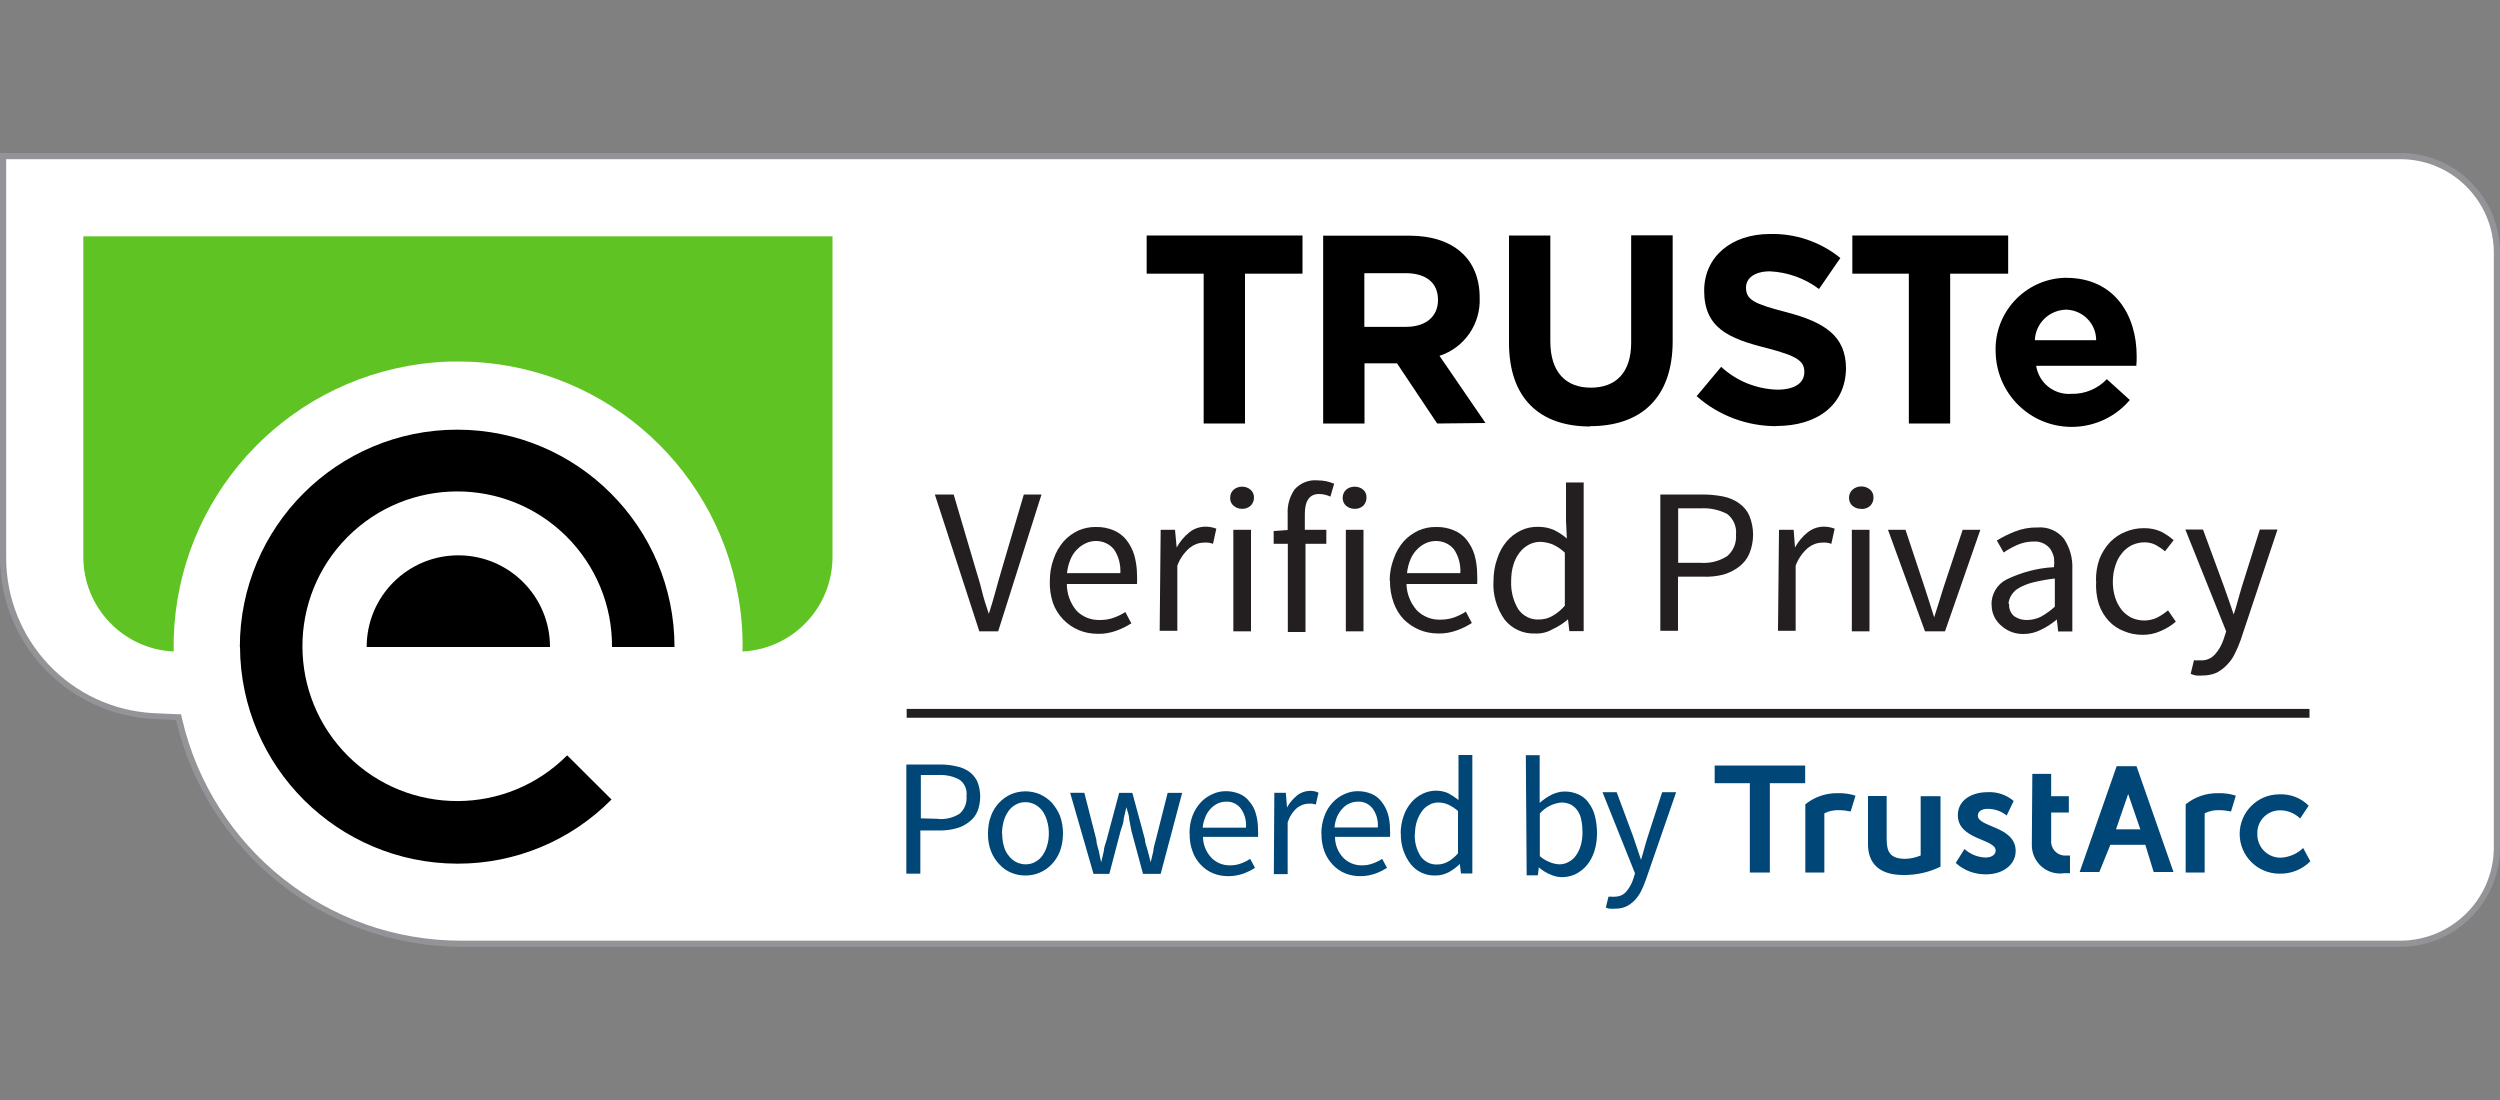<?xml version="1.0" encoding="UTF-8"?>
<svg xmlns="http://www.w3.org/2000/svg" width="150" height="66" version="1.1" viewBox="0 0 150 66">
  <rect x="0" y="0" width="150" height="66" fill="#808080" stroke="none"/>
  <defs>
    <style>
      .cls-1 {
        fill: #fff;
      }

      .cls-2 {
        fill: #5fc323;
      }

      .cls-3 {
        fill: none;
        stroke: #231f20;
        stroke-miterlimit: 10;
        stroke-width: .53px;
      }

      .cls-4 {
        fill: #231f20;
      }

      .cls-5 {
        fill: #004676;
      }

      .cls-6 {
        fill: #929497;
      }
    </style>
  </defs>
  <!-- Generator: Adobe Illustrator 28.7.3, SVG Export Plug-In . SVG Version: 1.2.0 Build 164)  -->
  <g>
    <g id="TRUSTe">
      <g>
        <g>
          <path class="cls-1" d="M27.75,56.64c-8.12.03-15.18-5.56-17-13.48v-.14l-1.48-.07c-5.07-.25-9.06-4.45-9.05-9.53V9.36h143.81c3.2,0,5.78,2.59,5.79,5.79v35.68c0,3.2-2.59,5.79-5.79,5.8H27.75Z"/>
          <path class="cls-6" d="M144.02,9.55c3.09,0,5.6,2.51,5.61,5.6v35.68c0,3.1-2.51,5.6-5.61,5.61H27.68c-8.01.01-14.96-5.52-16.76-13.33l-.06-.26h-.28l-1.34-.06c-4.98-.25-8.88-4.36-8.87-9.35V9.55h143.65M144.02,9.18H0v24.26c0,5.17,4.05,9.44,9.22,9.7l1.34.06c1.87,7.96,8.97,13.6,17.15,13.61h116.31c3.3,0,5.98-2.68,5.98-5.98V15.15c0-3.3-2.68-5.97-5.98-5.97Z"/>
        </g>
        <g>
          <path class="cls-2" d="M5,14.18v19.23c0,3.04,2.39,5.54,5.42,5.68-.15-8.4,5.82-15.66,14.09-17.14,1-.18,2.01-.27,3.02-.26,8.27.01,15.34,5.96,16.77,14.11.19,1.09.28,2.19.25,3.29,3.03-.15,5.4-2.65,5.4-5.68V14.18H5Z"/>
          <path d="M22,38.82c0-3.04,2.46-5.5,5.5-5.5s5.5,2.46,5.5,5.5h-11.01ZM14.4,38.82c.04,7.18,5.86,12.98,13.04,13,3.48.01,6.81-1.38,9.25-3.85l-2.66-2.65c-3.62,3.64-9.5,3.66-13.14.05-3.64-3.62-3.66-9.5-.05-13.14,3.62-3.64,9.5-3.66,13.14-.05,1.77,1.76,2.76,4.15,2.74,6.64h3.75c0-7.2-5.84-13.04-13.04-13.04s-13.04,5.84-13.04,13.04"/>
        </g>
        <g>
          <path class="cls-5" d="M54.39,45.87h2.01c.33,0,.66.03.98.11.28.05.54.16.77.32.21.15.38.36.49.59.23.58.23,1.23,0,1.81-.11.25-.28.46-.5.62-.23.18-.48.31-.76.38-.32.09-.65.13-.98.13h-1.18v2.59h-.84v-6.55ZM56.31,49.14c.45.03.89-.08,1.27-.32.3-.27.45-.66.41-1.06.05-.38-.11-.76-.42-.98-.39-.21-.82-.3-1.26-.28h-1.06v2.6l1.06.03Z"/>
          <path class="cls-5" d="M59.28,50.01c0-.36.05-.72.18-1.06.11-.3.28-.57.5-.8.2-.21.44-.38.71-.5.27-.11.56-.17.86-.17.29,0,.58.06.85.17.27.12.51.29.72.5.21.24.38.51.5.8.12.34.18.7.18,1.06,0,.36-.06.72-.18,1.06-.11.29-.28.56-.5.79-.41.43-.97.67-1.57.67-.29,0-.59-.05-.86-.17-.27-.11-.51-.28-.71-.5-.22-.23-.39-.5-.5-.79-.13-.34-.19-.7-.18-1.06ZM60.13,50.01c0,.25.03.51.1.75.05.21.15.41.29.58.12.16.27.29.44.38.18.09.37.14.57.14.2,0,.4-.04.57-.14.18-.09.33-.22.44-.38.13-.18.22-.37.28-.58.08-.24.11-.5.11-.75,0-.26-.03-.52-.11-.77-.06-.21-.15-.41-.28-.59-.12-.16-.27-.29-.44-.38-.18-.09-.37-.14-.57-.14-.2,0-.4.04-.57.14-.17.09-.33.22-.44.38-.13.18-.23.38-.29.59-.07.25-.11.51-.11.77h.01Z"/>
          <path class="cls-5" d="M64.21,47.57h.85l.72,2.81c0,.23.1.47.15.69s.08.43.14.67h0l.16-.68c0-.22.11-.44.17-.68l.75-2.81h.79l.76,2.81c0,.23.12.47.17.69s.12.43.17.67h0c.06-.23.11-.46.16-.67,0-.22.1-.46.15-.69l.71-2.81h.87l-1.29,4.86h-1.06l-.7-2.6-.13-.69c0-.23-.11-.47-.17-.71h0l-.16.71c0,.23-.11.47-.18.7l-.68,2.59h-.95l-1.4-4.86Z"/>
          <path class="cls-5" d="M71.37,50.01c0-.36.05-.72.18-1.06.11-.3.28-.57.49-.8.19-.21.43-.38.7-.5.25-.12.53-.18.8-.18.28,0,.56.05.83.16.24.1.44.26.6.47.18.21.31.45.38.72.09.3.13.62.13.93.01.15.01.3,0,.46h-3.3c0,.46.18.9.49,1.24.29.31.71.48,1.13.47.22,0,.44-.03.65-.11.2-.07.38-.16.56-.28l.29.54c-.22.14-.46.26-.71.35-.29.1-.59.15-.89.15-.31,0-.62-.05-.91-.17-.28-.11-.53-.29-.74-.51-.22-.23-.39-.5-.49-.79-.13-.34-.19-.71-.18-1.08ZM74.76,49.64c.03-.41-.08-.81-.32-1.14-.21-.27-.54-.42-.88-.4-.17,0-.34.04-.5.11-.16.08-.3.18-.42.31-.13.14-.24.3-.31.48-.09.21-.15.43-.17.66h2.59Z"/>
          <path class="cls-5" d="M76.47,47.57h.68l.07.88h0c.15-.28.36-.52.6-.72.22-.18.49-.27.77-.28.18,0,.36.03.52.11l-.16.71-.22-.05h-.24c-.24.01-.46.1-.65.24-.27.23-.47.54-.58.88v3.11h-.83l.03-4.88Z"/>
          <path class="cls-5" d="M79.28,50.01c0-.36.06-.72.19-1.06.11-.3.27-.57.49-.8.19-.21.43-.38.7-.5.25-.12.53-.18.8-.18.28,0,.56.05.83.16.24.1.44.26.6.47.17.21.3.46.38.72.09.3.13.62.13.93.01.15.01.3,0,.46h-3.3c0,.46.17.9.48,1.24.3.31.71.48,1.14.47.22,0,.43-.03.64-.11.2-.07.39-.16.57-.28l.29.54c-.22.14-.46.26-.71.35-.29.1-.59.15-.89.15-.31,0-.62-.05-.91-.17-.28-.11-.53-.29-.74-.51-.22-.23-.39-.5-.5-.79-.13-.35-.19-.71-.18-1.08ZM82.67,49.64c.03-.41-.08-.81-.32-1.14-.21-.27-.54-.42-.88-.4-.35,0-.69.15-.92.41-.13.14-.24.3-.32.48-.09.21-.14.43-.16.66h2.59Z"/>
          <path class="cls-5" d="M84.04,50.01c0-.36.06-.72.18-1.06.1-.3.26-.57.47-.82.19-.21.42-.39.68-.51.25-.12.52-.18.79-.18.25,0,.5.05.73.15.22.12.43.26.62.41v-2.7h.83v7.11h-.68l-.07-.57h0c-.2.19-.42.36-.66.49-.25.13-.52.2-.8.2-.57.02-1.11-.22-1.47-.66-.42-.53-.63-1.2-.61-1.87ZM84.89,50.01c-.03.48.09.96.35,1.37.23.32.6.51,1,.49.22,0,.44-.06.64-.17.23-.13.43-.3.6-.5v-2.54c-.18-.16-.38-.29-.6-.39-.18-.08-.38-.12-.58-.12-.19,0-.38.04-.54.14-.18.09-.33.22-.44.38-.13.18-.23.37-.3.58-.08.24-.12.5-.12.75h0Z"/>
          <path class="cls-5" d="M91.55,45.31h.83v2.86c.22-.19.46-.36.72-.49.25-.12.52-.19.79-.19.29,0,.57.06.83.18.24.11.45.28.6.5.17.23.3.49.37.77.09.35.13.7.13,1.06,0,.38-.05.75-.17,1.11-.1.3-.25.58-.46.83-.19.22-.42.39-.68.52-.25.11-.52.17-.79.17-.24,0-.48-.06-.7-.16-.25-.1-.49-.25-.69-.43h0l-.06.48h-.67l-.05-7.2ZM92.37,51.35c.19.17.4.3.64.39.18.07.36.11.55.12.19,0,.38-.04.55-.14.18-.09.33-.22.44-.38.13-.18.23-.39.29-.6.08-.26.11-.53.11-.8,0-.25-.02-.49-.07-.73-.03-.2-.11-.39-.22-.56-.1-.15-.24-.28-.4-.37-.18-.09-.38-.13-.58-.13-.5.05-.96.28-1.29.66v2.55Z"/>
          <path class="cls-5" d="M96.7,53.8c.06.01.13.01.19,0,.26,0,.51-.1.68-.3.19-.22.33-.47.42-.74l.11-.36-1.95-4.87h.85l1,2.69c.06.21.15.43.23.68s.16.47.23.69h0c.06-.21.14-.44.2-.69s.14-.47.2-.68l.87-2.69h.84l-1.83,5.29c-.08.23-.18.46-.29.68-.1.19-.23.37-.38.53-.15.14-.31.27-.5.36-.2.09-.42.13-.65.13-.11.01-.21.01-.32,0-.09,0-.18-.03-.25-.07l.16-.65h.19Z"/>
        </g>
        <g>
          <path d="M74.7,16.42v8.99h-2.48v-8.99h-3.42v-2.29h9.35v2.29h-3.45Z"/>
          <path d="M86.23,25.41l-2.41-3.61h-1.95v3.61h-2.48v-11.27h5.16c2.67,0,4.23,1.4,4.23,3.72h0c.07,1.57-.91,3-2.41,3.49l2.76,4.03-2.9.03ZM86.28,18c0-1.06-.74-1.61-1.95-1.61h-2.47v3.22h2.51c1.21,0,1.91-.65,1.91-1.6h0Z"/>
          <path d="M95.41,25.59c-3.03,0-4.87-1.69-4.87-5.02v-6.44h2.48v6.35c0,1.84.92,2.78,2.43,2.78s2.42-.91,2.42-2.7v-6.44h2.49v6.35c0,3.42-1.92,5.1-4.95,5.1Z"/>
          <path d="M106.58,25.57c-1.76,0-3.46-.63-4.78-1.8l1.47-1.76c.92.85,2.11,1.33,3.36,1.37,1.06,0,1.63-.4,1.63-1.06h0c0-.64-.38-.95-2.27-1.44-2.28-.57-3.74-1.21-3.74-3.44h0c0-2.04,1.64-3.4,3.94-3.4,1.54-.04,3.04.47,4.23,1.44l-1.28,1.86c-.85-.64-1.88-1.01-2.94-1.06-.94,0-1.44.42-1.44.97h0c0,.74.48.98,2.42,1.48,2.29.6,3.58,1.42,3.58,3.39h0c-.04,2.19-1.73,3.44-4.18,3.44Z"/>
          <path d="M117.01,16.42v8.99h-2.48v-8.99h-3.39v-2.29h9.35v2.29h-3.48Z"/>
          <path d="M128.18,21.95h-6.01c.16,1.03,1.08,1.76,2.12,1.68.8.02,1.57-.3,2.12-.88l1.38,1.25c-1.63,1.92-4.51,2.16-6.43.54-1-.84-1.59-2.08-1.62-3.39h0c-.11-2.37,1.73-4.38,4.1-4.48.04,0,.09,0,.13,0,2.89,0,4.23,2.23,4.23,4.69h0c.01.22-.01.36-.02.59ZM123.95,18.58c-1.01.03-1.82.83-1.86,1.83h3.68c0-.98-.78-1.79-1.77-1.83h-.05Z"/>
        </g>
        <path class="cls-5" d="M105,46.99h-2.12v-1.06h5.43v1.06h-2.12v5.36h-1.2v-5.36ZM109.46,52.35v-3.55c.27-.14.57-.2.87-.19.24,0,.48.03.71.08l.29-.95c-.34-.11-.7-.16-1.06-.15-.71-.01-1.4.22-1.95.67v4.09h1.14ZM115.24,47.76v3.57c-.29.12-.6.19-.91.2-.93,0-1.13-.42-1.13-1.19v-2.58h-1.12v2.89c0,1.13.65,1.85,2.12,1.85.77.01,1.54-.16,2.23-.5v-4.23h-1.19ZM117.35,51.78c.49.45,1.14.69,1.81.68,1.06,0,1.78-.61,1.78-1.4,0-1.49-2.27-1.42-2.27-2.12,0-.29.29-.41.59-.41.42,0,.82.14,1.14.4l.42-.87c-.43-.37-.99-.56-1.56-.53-1.01,0-1.79.51-1.79,1.38,0,1.49,2.27,1.41,2.27,2.12,0,.28-.28.42-.6.42-.47-.01-.92-.19-1.27-.51l-.53.84ZM121.91,50.65c-.03.94.7,1.73,1.64,1.76.1,0,.2,0,.29-.02.12,0,.24,0,.36,0v-1.06c-.07,0-.14,0-.21,0-.46.05-.87-.29-.92-.75,0-.04,0-.09,0-.13v-1.7h1.06v-.98h-1.06v-1.34h-1.13l-.03,4.22ZM132.28,52.35v-3.55c.27-.14.57-.2.87-.19.24,0,.48.03.71.08l.29-.95c-.34-.11-.7-.16-1.06-.15-.71-.01-1.4.22-1.95.67v4.09h1.14ZM136.76,47.66c-1.32,0-2.38,1.07-2.38,2.38s1.07,2.38,2.38,2.38c.7.02,1.37-.25,1.86-.74l-.43-.8c-.36.35-.83.55-1.33.58-.77.02-1.4-.59-1.42-1.35,0-.03,0-.05,0-.08-.03-.75.55-1.38,1.3-1.41.03,0,.06,0,.09,0,.44,0,.86.18,1.18.49l.51-.77c-.46-.46-1.09-.71-1.75-.68M128.74,50.69h-2.12l-.66,1.63h-1.18l2.22-6.35h1.19l2.22,6.35h-1.19l-.5-1.63ZM128.42,49.76l-.73-2.12-.73,2.12h1.46Z"/>
        <line class="cls-3" x1="54.4" y1="42.8" x2="138.57" y2="42.8"/>
        <g>
          <path class="cls-4" d="M56.1,29.67h1.12l1.31,4.44c.15.49.29.94.39,1.37s.25.87.41,1.35h0c.16-.49.29-.94.4-1.35s.25-.88.39-1.37l1.31-4.44h1.06l-2.6,8.21h-1.13l-2.67-8.21Z"/>
          <path class="cls-4" d="M62.99,34.85c0-.45.07-.9.23-1.32.13-.39.34-.75.61-1.06.24-.27.54-.48.87-.64.33-.14.69-.22,1.06-.21.36-.01.72.06,1.06.2.3.13.56.32.76.57.21.27.37.57.47.9.11.38.17.78.17,1.19.01.19.01.37,0,.56h-4.21c0,.58.2,1.14.57,1.59.37.39.89.59,1.43.57.27,0,.55-.04.8-.13.25-.09.49-.2.71-.35l.36.68c-.28.18-.58.33-.89.44-.36.13-.73.2-1.11.19-.4,0-.79-.07-1.15-.22-.72-.3-1.28-.89-1.55-1.62-.14-.43-.21-.89-.19-1.34ZM67.22,34.39c.03-.51-.1-1.02-.39-1.44-.26-.31-.65-.49-1.06-.49-.21,0-.42.04-.61.13-.2.09-.39.22-.54.38-.17.17-.3.37-.39.59-.11.26-.18.54-.21.83h3.21Z"/>
          <path class="cls-4" d="M69.65,31.79h.85l.1,1.06h0c.19-.35.45-.66.76-.91.27-.22.62-.34.97-.34.22,0,.44.04.65.12l-.2.91c-.09-.03-.18-.06-.28-.07-.1-.01-.21-.01-.31,0-.3.01-.59.13-.82.32-.33.29-.58.65-.73,1.06v3.91h-1.06l.06-6.04Z"/>
          <path class="cls-4" d="M74.52,30.53c-.18,0-.36-.06-.5-.18-.14-.12-.22-.29-.21-.48,0-.19.07-.37.21-.49.14-.12.32-.18.5-.18.19,0,.37.06.51.18.14.12.22.3.21.49,0,.18-.08.36-.21.48-.14.12-.32.19-.51.18ZM74,31.79h1.06v6.09h-1.06v-6.09Z"/>
          <path class="cls-4" d="M79.83,29.8c-.21-.1-.45-.16-.69-.16-.56,0-.85.4-.85,1.19v.96h1.29v.84h-1.25v5.29h-1.06v-5.29h-.85v-.77l.84-.06v-.96c-.03-.53.12-1.05.42-1.48.34-.38.84-.58,1.35-.54.18,0,.36.02.54.05.16.04.32.09.48.15l-.23.79Z"/>
          <path class="cls-4" d="M81.28,30.53c-.19,0-.37-.06-.51-.18-.14-.12-.21-.29-.21-.48,0-.19.07-.36.21-.49.14-.12.32-.18.51-.18.19,0,.37.06.51.18.14.12.21.3.2.49,0,.18-.07.35-.2.48-.14.12-.32.19-.51.18ZM80.75,31.79h1.06v6.09h-1.06v-6.09Z"/>
          <path class="cls-4" d="M83.38,34.85c0-.45.08-.9.24-1.32.13-.39.34-.75.61-1.06.25-.27.55-.48.88-.64.33-.14.69-.22,1.06-.21.36-.01.73.06,1.06.2.3.12.57.32.77.57.21.27.37.57.47.9.11.39.16.78.16,1.19.01.19.01.37,0,.56h-4.24c.01.58.23,1.13.61,1.57.37.38.89.59,1.42.57.28,0,.55-.04.82-.13.25-.09.49-.21.71-.35l.36.68c-.28.18-.58.33-.89.44-.36.13-.74.2-1.12.19-.39,0-.78-.07-1.14-.22-.35-.15-.66-.36-.93-.62-.27-.29-.48-.63-.61-1-.15-.42-.23-.87-.22-1.32ZM87.62,34.39c.03-.51-.1-1.02-.39-1.44-.26-.31-.65-.49-1.06-.49-.21,0-.43.04-.62.13-.2.09-.38.22-.53.38-.17.17-.3.37-.39.59-.11.26-.18.54-.21.83h3.21Z"/>
          <path class="cls-4" d="M89.61,34.85c0-.45.07-.9.22-1.32.12-.39.32-.75.58-1.06.23-.27.52-.48.84-.64.33-.16.69-.23,1.06-.22.31,0,.62.06.91.18.29.14.55.31.79.52l-.05-1.06v-2.3h1.06v8.92h-.86l-.08-.71h0c-.28.24-.59.44-.92.59-.32.19-.69.28-1.06.26-.71.03-1.39-.28-1.83-.84-.48-.68-.72-1.51-.66-2.34ZM90.67,34.85c-.03.6.12,1.2.43,1.71.28.4.75.64,1.24.61.28,0,.56-.07.8-.21.28-.16.54-.37.75-.62v-3.18c-.22-.21-.47-.38-.74-.5-.23-.09-.48-.14-.73-.15-.24,0-.48.06-.69.17-.22.12-.41.28-.56.48-.17.22-.29.47-.37.74-.09.3-.13.62-.13.93h-.01Z"/>
          <path class="cls-4" d="M99.63,29.67h2.52c.42,0,.84.04,1.25.12.34.07.67.21.95.41.27.19.48.44.61.74.3.73.3,1.55,0,2.28-.13.31-.35.58-.61.78-.29.22-.61.38-.96.48-.41.1-.82.14-1.24.12h-1.47v3.25h-1.06v-8.17ZM102.04,33.77c.56.04,1.13-.1,1.6-.41.37-.32.56-.8.52-1.28.05-.48-.15-.95-.53-1.24-.49-.26-1.04-.37-1.59-.34h-1.35v3.27h1.35Z"/>
          <path class="cls-4" d="M106.76,31.79h.86l.08,1.06h0c.19-.35.45-.66.76-.91.28-.22.62-.34.97-.34.22,0,.44.04.65.12l-.2.91c-.09-.03-.18-.06-.28-.07-.1-.01-.21-.01-.31,0-.3.01-.59.13-.82.32-.33.29-.58.65-.73,1.06v3.91h-1.06l.06-6.04Z"/>
          <path class="cls-4" d="M111.64,30.53c-.18,0-.35-.06-.49-.18-.14-.12-.21-.29-.21-.48,0-.19.07-.36.21-.49.3-.26.76-.26,1.06,0,.14.12.21.3.2.49,0,.18-.07.35-.2.48-.15.14-.36.21-.57.18ZM111.11,31.79h1.06v6.09h-1.06v-6.09Z"/>
          <path class="cls-4" d="M113.27,31.79h1.06l1.15,3.46.29.9c.1.3.19.59.28.89h0c.1-.3.18-.59.28-.89s.18-.6.28-.9l1.15-3.46h1.06l-2.12,6.09h-1.2l-2.22-6.09Z"/>
          <path class="cls-4" d="M119.49,36.3c-.02-.64.33-1.24.9-1.53.89-.43,1.86-.69,2.85-.74.02-.19.02-.38,0-.57-.04-.17-.11-.34-.2-.49-.1-.14-.23-.26-.38-.34-.19-.1-.4-.15-.61-.14-.34,0-.68.06-1,.2-.29.13-.57.28-.83.46l-.41-.72c.34-.21.69-.38,1.06-.53.43-.17.89-.26,1.35-.25.62-.06,1.23.19,1.62.68.36.54.53,1.18.5,1.82v3.74h-.85l-.08-.72h0c-.29.24-.6.45-.94.61-.33.17-.69.26-1.06.26-.47.01-.93-.15-1.29-.46-.39-.31-.63-.78-.62-1.28ZM120.55,36.23c-.03.29.09.57.31.75.22.15.49.23.76.22.29,0,.58-.07.84-.2.3-.17.58-.37.83-.6v-1.69c-.44.05-.87.13-1.29.23-.29.07-.58.18-.85.33-.19.1-.34.25-.46.43-.1.16-.17.34-.18.53h.04Z"/>
          <path class="cls-4" d="M125.76,34.85c-.01-.45.06-.9.21-1.32.15-.37.36-.71.64-1.01.27-.27.59-.49.94-.62.34-.14.7-.21,1.06-.21.36-.01.73.06,1.06.21.27.14.52.31.75.51l-.52.67c-.17-.15-.37-.28-.57-.39-.2-.1-.43-.15-.66-.15-.26,0-.52.06-.76.17-.23.12-.44.28-.6.49-.18.22-.31.47-.39.74-.1.31-.15.64-.15.96,0,.32.04.64.14.95.08.26.21.51.38.73.16.2.36.36.59.48.24.11.51.17.77.17.27,0,.55-.06.79-.18.23-.12.44-.26.64-.43l.47.68c-.28.24-.59.43-.93.57-.33.15-.69.22-1.06.22-.39,0-.77-.07-1.12-.22-.35-.13-.66-.34-.91-.61-.27-.29-.47-.63-.6-1.01-.14-.45-.19-.92-.16-1.39Z"/>
          <path class="cls-4" d="M131.81,39.62h.24c.33.02.64-.12.86-.37.24-.27.41-.59.52-.93l.14-.44-2.45-6.11h1.06l1.24,3.37.3.85c.11.3.2.59.3.88h0c.1-.28.18-.57.26-.87s.17-.58.25-.86l1.06-3.37h1.06l-2.21,6.63c-.1.29-.22.56-.36.84-.12.25-.28.47-.48.67-.18.19-.39.34-.62.46-.26.11-.54.16-.82.16-.13.01-.26.01-.39,0-.11-.02-.22-.05-.33-.1l.2-.82.17.02Z"/>
        </g>
      </g>
    </g>
  </g>
</svg>